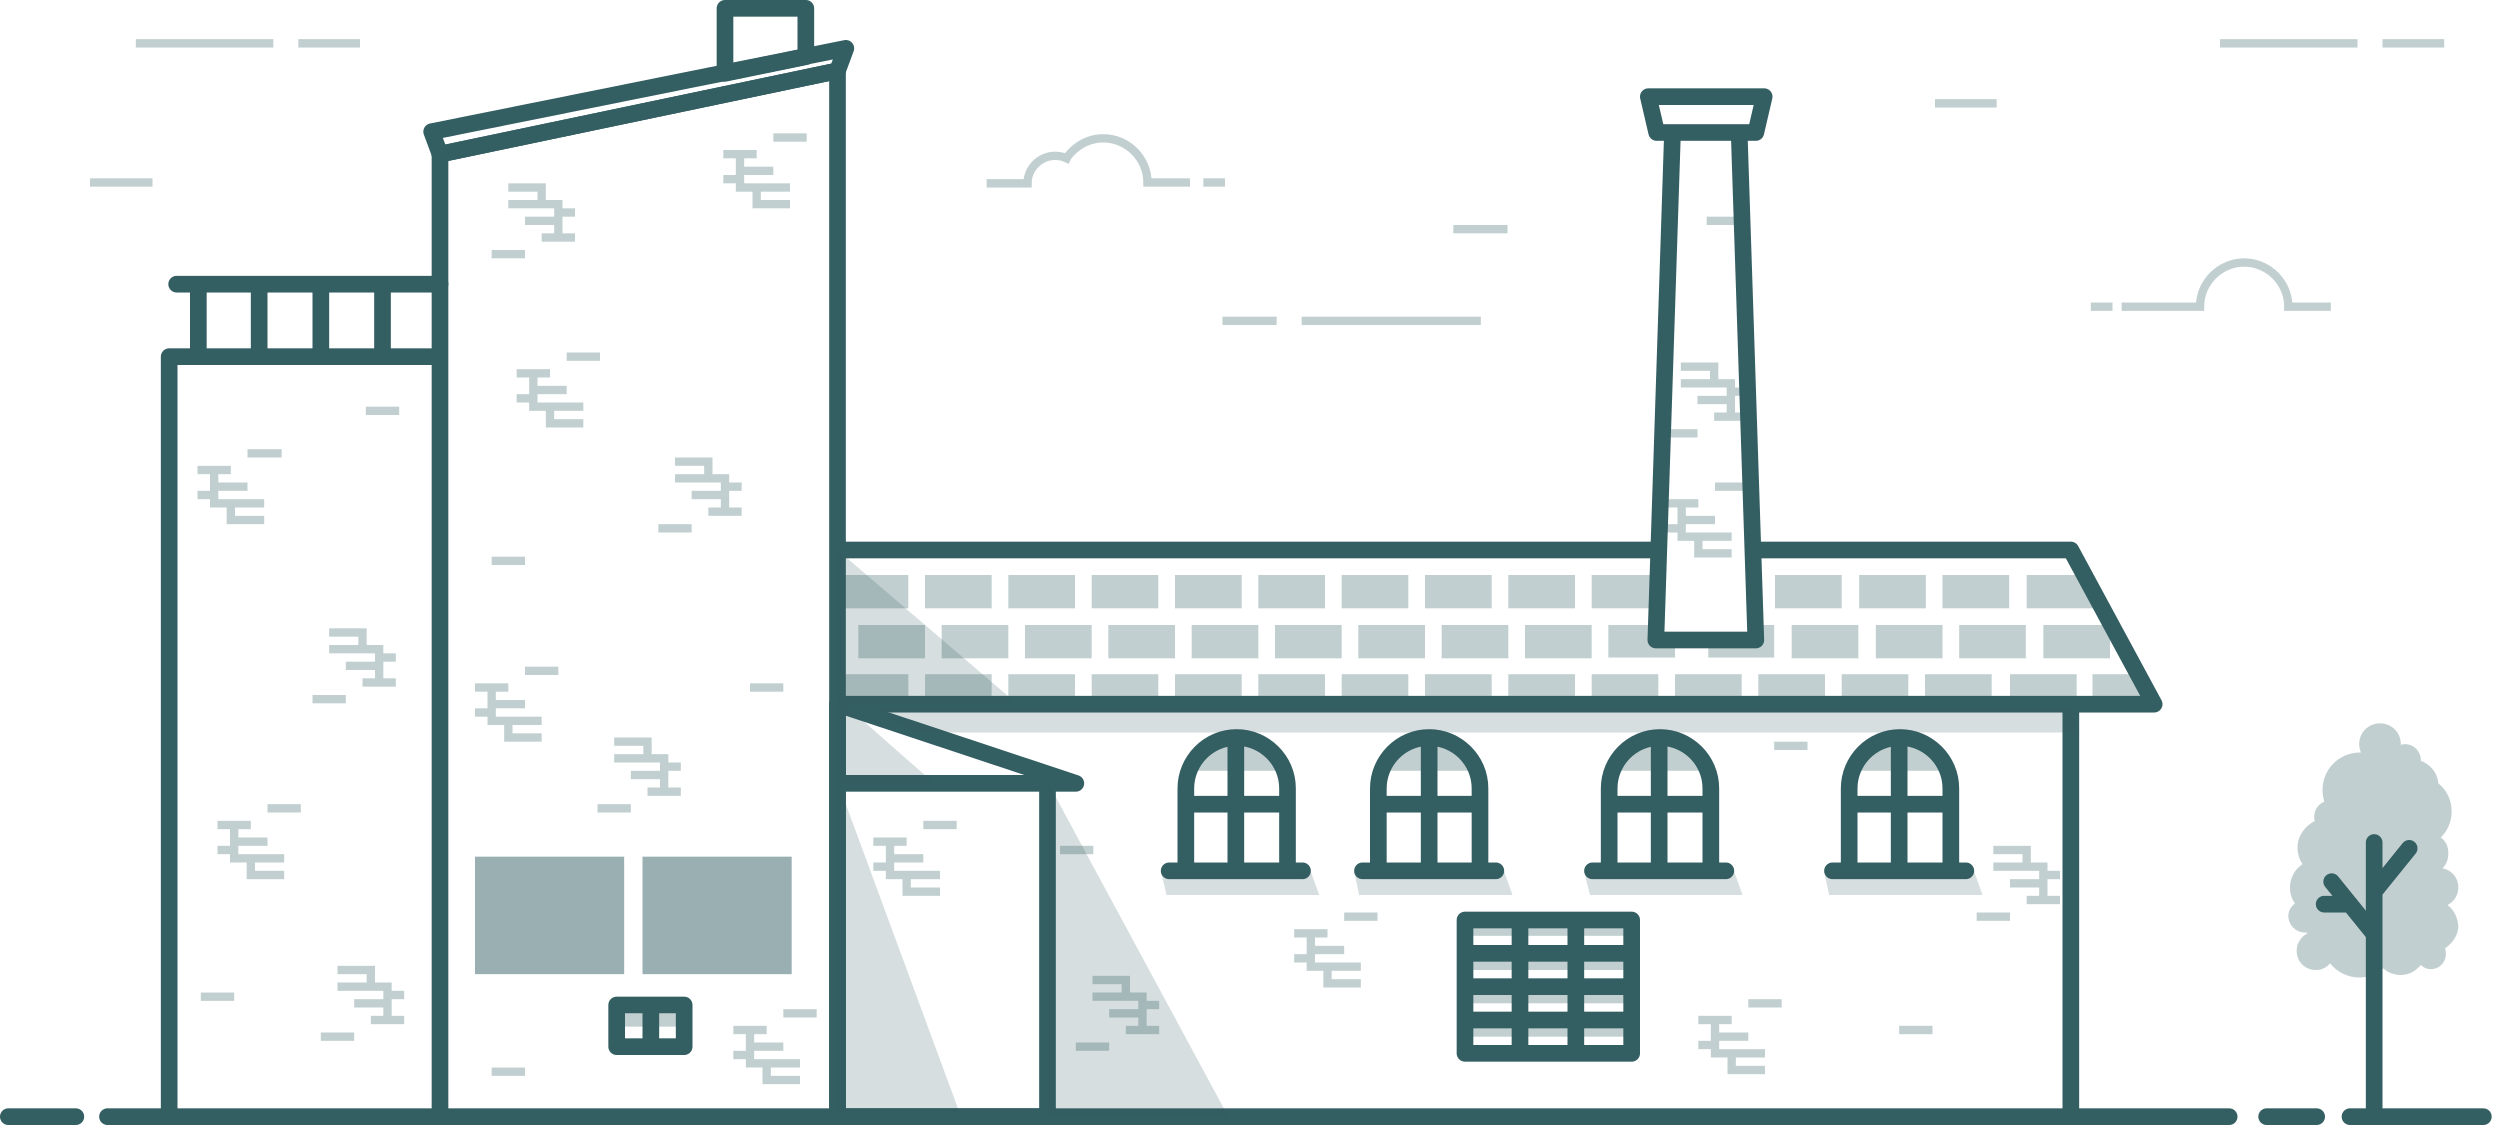 <svg xmlns="http://www.w3.org/2000/svg" width="300px" height="135px" viewBox="0 0 300 135"><path fill="#C2CFD0" d="M101 69h8v4h-8zM111 69h8v4h-8zM121 69h8v4h-8zM131 69h8v4h-8zM141 69h8v4h-8zM151 69h8v4h-8zM161 69h8v4h-8zM171 69h8v4h-8zM181 69h8v4h-8zM191 69h8v4h-8zM101 80.9h8v4h-8zM111 80.9h8v4h-8zM121 80.9h8v4h-8zM131 80.9h8v4h-8zM141 80.9h8v4h-8zM151 80.9h8v4h-8zM161 80.9h8v4h-8zM171 80.9h8v4h-8zM181 80.9h8v4h-8zM191 80.9h8v4h-8zM201 80.9h8v4h-8zM211 80.9h8v4h-8zM221 80.9h8v4h-8zM231 80.9h8v4h-8zM241.2 80.9h8v4h-8zM259.1 84.8h-8v-3.9h5.4zM213 69h8v4h-8zM103 75h8v4h-8zM113 75h8v4h-8zM123 75h8v4h-8zM133 75h8v4h-8zM143 75h8v4h-8zM153 75h8v4h-8zM163 75h8v4h-8zM173 75h8v4h-8zM183 75h8v4h-8zM201 78.9h-8V75h6.1l-.3 1.1 2.2.6zM215 75h8v4h-8zM212.9 78.9H205v-1.7h5.1l.1-2.2h2.7zM223.1 69h8v4h-8zM225.1 75h8v4h-8zM233.1 69h8v4h-8zM235.1 75h8v4h-8zM243.2 69h8v4h-8zM245.2 75h8v4h-8z"/><path fill="none" stroke="#335E62" stroke-width="2" stroke-linecap="round" stroke-linejoin="round" stroke-miterlimit="10" d="M20.3 42.8h32.5V134H20.3zM100.5 84.5h148V134h-148zM198.3 66h-97.8v18.5h158l-10-18.5h-37.3M100.5 8.5l-47.7 10V134h47.7z"/><path fill="none" stroke="#335E62" stroke-width="2" stroke-linecap="round" stroke-linejoin="round" stroke-miterlimit="10" d="M101.5 5.8l-49.7 10 1 2.7 47.7-10zM52.8 34.1H21.2M23.8 34.1v8.7M31.1 34.1v8.7M38.5 34.1v8.7M45.9 34.1v8.7"/><path fill="none" stroke="#C2CFD0" stroke-miterlimit="10" d="M204.8 26.5h4"/><g fill="none" stroke="#C2CFD0" stroke-miterlimit="10"><path d="M199.8 60.4h4M205.8 58.4h4M201.8 60.4v4h6M203.8 64.4v2h4M201.8 62.4h4M201.8 63.4h-2"/></g><g fill="none" stroke="#C2CFD0" stroke-miterlimit="10"><path d="M57 82.5h4M63 80.5h4M59 82.5v4h6M61 86.5v2h4M59 84.5h4M59 85.5h-2"/></g><g fill="none" stroke="#C2CFD0" stroke-miterlimit="10"><path d="M62 44.8h4M68 42.8h4M64 44.8v4h6M66 48.8v2h4M64 46.8h4M64 47.8h-2"/></g><g fill="none" stroke="#C2CFD0" stroke-miterlimit="10"><path d="M86.8 18.5h4M92.8 16.5h4M88.8 18.5v4h6M90.8 22.5v2h4M88.8 20.5h4M88.8 21.5h-2"/></g><g fill="none" stroke="#C2CFD0" stroke-miterlimit="10"><path d="M23.7 56.4h4M29.7 54.4h4.1M25.7 56.4v4h6M27.7 60.4v2h4M25.7 58.4h4M25.7 59.4h-2"/></g><g fill="none" stroke="#C2CFD0" stroke-miterlimit="10"><path d="M26.1 99h4M32.1 97h4M28.1 99v4h6M30.1 103v2h4M28.1 101h4M28.1 102h-2"/></g><g fill="none" stroke="#C2CFD0" stroke-miterlimit="10"><path d="M104.8 101h4M110.8 99h4M106.8 101v4h6M108.8 105v2h4M106.8 103h4M106.8 104h-2"/></g><g fill="none" stroke="#C2CFD0" stroke-miterlimit="10"><path d="M88 123.6h4M94 121.6h4M90 123.6v4h6M92 127.6v2h4M90 125.6h4M90 126.6h-2"/></g><g fill="none" stroke="#C2CFD0" stroke-miterlimit="10"><path d="M89 61.4h-4M83 63.4h-4M87 61.4v-4h-6M85 57.4v-2h-4M87 59.4h-4M87 58.4h2"/></g><g fill="none" stroke="#C2CFD0" stroke-miterlimit="10"><path d="M81.7 95h-4M75.7 97h-4M79.7 95v-4h-6M77.7 91v-2h-4M79.7 93h-4M79.7 92h2"/></g><g fill="none" stroke="#C2CFD0" stroke-miterlimit="10"><path d="M48.5 122.4h-4M42.5 124.4h-4M46.5 122.4v-4h-6M44.5 118.4v-2h-4M46.5 120.4h-4M46.5 119.4h2"/></g><g fill="none" stroke="#C2CFD0" stroke-miterlimit="10"><path d="M47.5 81.9h-4M41.5 83.9h-4M45.5 81.9v-4h-6M43.5 77.9v-2h-4M45.5 79.9h-4M45.5 78.9h2"/></g><g fill="none" stroke="#C2CFD0" stroke-miterlimit="10"><path d="M139.1 123.6h-4M133.1 125.6h-4M137.1 123.6v-4h-6M135.1 119.6v-2h-4M137.1 121.6h-4M137.1 120.6h2"/></g><g fill="none" stroke="#C2CFD0" stroke-miterlimit="10"><path d="M247.2 108h-4M241.2 110h-4M245.2 108v-4h-6M243.2 104v-2h-4M245.2 106h-4M245.2 105h2"/></g><g fill="none" stroke="#C2CFD0" stroke-miterlimit="10"><path d="M203.8 122.4h4M209.8 120.4h4M205.8 122.4v4h6M207.8 126.4v2h4M205.8 124.4h4M205.8 125.4h-2"/></g><g fill="none" stroke="#C2CFD0" stroke-miterlimit="10"><path d="M155.3 112h4M161.3 110h4M157.3 112v4h6M159.3 116v2h4M157.3 114h4M157.3 115h-2"/></g><g fill="none" stroke="#C2CFD0" stroke-miterlimit="10"><path d="M69 28.5h-4M63 30.5h-4M67 28.5v-4h-6M65 24.5v-2h-4M67 26.5h-4M67 25.5h2"/></g><g fill="none" stroke="#C2CFD0" stroke-miterlimit="10"><path d="M209.7 50h-4M203.7 52h-4M207.7 50v-4h-6M205.7 46v-2h-4M207.7 48h-4M207.7 47h2"/></g><path fill="none" stroke="#335E62" stroke-width="2" stroke-linecap="round" stroke-linejoin="round" stroke-miterlimit="10" d="M210.7 76.8h-12l2-60.9h8zM197.8 11.6h13.9l-1 4.3h-11.9z"/><path fill="#C2CFD0" d="M175.8 110.5h20.1v1.8h-20.1zM175.8 114.6h20.1v1.8h-20.1zM175.8 118.6h20.1v1.8h-20.1zM175.8 122.6h20.1v1.8h-20.1z"/><path fill="none" stroke="#335E62" stroke-width="2" stroke-linecap="round" stroke-linejoin="round" stroke-miterlimit="10" d="M175.8 110.4h20v16h-20zM182.4 110.5v15.9M189.1 110.5v15.9M195.8 122.4h-20M195.8 118.4h-20M195.8 114.4h-20"/><path fill="#C2CFD0" d="M74 121.6h8.1v1.6H74z"/><path fill="none" stroke="#335E62" stroke-width="2" stroke-linecap="round" stroke-linejoin="round" stroke-miterlimit="10" d="M74 120.6h8.1v5H74zM78.1 121.6v4M100.5 84.5l28.6 9.5h-28.6zM100.5 94h25.2v40h-25.2z"/><path fill="#C2CFD0" d="M142.3 92.5h12l-2.6-3h-7.2z"/><path fill="none" stroke="#335E62" stroke-width="2" stroke-linecap="round" stroke-linejoin="round" stroke-miterlimit="10" d="M154.4 104.5h-12.1v-9.9c0-3.3 2.7-6.1 6.1-6.1 3.3 0 6.1 2.7 6.1 6.1v9.9zM142.3 96.5h12M148.3 89.5v15M140.3 104.5h16"/><path fill="#C2CFD0" d="M165.4 92.5h12.1l-2.7-3h-7.1z"/><path fill="none" stroke="#335E62" stroke-width="2" stroke-linecap="round" stroke-linejoin="round" stroke-miterlimit="10" d="M177.5 104.5h-12.1v-9.9c0-3.3 2.7-6.1 6.1-6.1 3.3 0 6.1 2.7 6.1 6.1v9.9zM165.5 96.5h12M171.5 89.5v15M163.5 104.5h16"/><path fill="#C2CFD0" d="M193.1 92.5h12l-2.6-3h-7.2z"/><path fill="none" stroke="#335E62" stroke-width="2" stroke-linecap="round" stroke-linejoin="round" stroke-miterlimit="10" d="M205.2 104.5h-12.1v-9.9c0-3.3 2.7-6.1 6.1-6.1 3.3 0 6.1 2.7 6.1 6.1v9.9zM193.1 96.5h12M199.1 89.5v15M191.1 104.5h16"/><path fill="#C2CFD0" d="M221.8 92.5h12.1l-2.7-3h-7.1z"/><path fill="none" stroke="#335E62" stroke-width="2" stroke-linecap="round" stroke-linejoin="round" stroke-miterlimit="10" d="M234 104.5h-12.1v-9.9c0-3.3 2.7-6.1 6.1-6.1 3.3 0 6.1 2.7 6.1 6.1v9.9zM221.9 96.5h12M227.9 89.5v15M219.9 104.5h16"/><path fill="#99AFB1" d="M57 102.8h17.9v14.1H57zM77.1 102.8H95v14.1H77.1z"/><path fill="none" stroke="#335E62" stroke-width="2" stroke-linecap="round" stroke-linejoin="round" stroke-miterlimit="10" d="M20.3 134h-7.4M9.1 134H1M267.5 134h-19M278 134h-6M298 134h-16M87 1h9.7v5.8l-9.7 2z"/><path fill="none" stroke="#C2CFD0" stroke-miterlimit="10" d="M90 82.5h4M59 67.3h4M59 128.6h4M24.1 119.6h4M43.9 49.3h4M127.2 102h4M227.9 123.6h4M212.9 89.5h4M16.3 5.2h16.5M35.8 5.2h7.4M266.4 5.2h16.5M285.9 5.2h7.4M232.2 12.4h7.4M10.8 21.9h7.5M146.7 38.5h6.5M174.4 27.5h6.5M156.2 38.5h21.5M254.6 36.8h9.4c0-2.9 2.4-5.3 5.3-5.3s5.3 2.4 5.3 5.3h5.1M253.5 36.8h-2.6M147 21.9h-2.6M142.8 21.9h-5.1c0-2.9-2.4-5.3-5.3-5.3-1.8 0-3.3.9-4.3 2.2l-.1.2c-.4-.2-.9-.3-1.4-.3-1.8 0-3.3 1.5-3.3 3.3h-4.9"/><path opacity=".2" fill="#335E62" d="M109.8 87.9H249V85H104.8zM140 107.4h18.3l-1-2.8h-18zM163.1 107.4h18.4l-1-2.8h-18zM190.8 107.4h18.3l-1-2.8h-18zM219.5 107.4h18.4l-1-2.8h-18zM125.8 94l21.6 40h-21.6zM100.5 66l21.6 18.5h-21.6zM100.5 93.8l14.6 39.6h-14.6z"/><path opacity=".2" fill="#335E62" d="M100.5 83.8L112.1 94h-11.6z"/><path fill="#C2CFD0" d="M293.7 108.6c.8-.4 1.3-1.2 1.3-2.1 0-1.2-.8-2.1-1.9-2.3.5-.5.7-1.1.7-1.8 0-.8-.3-1.5-.9-1.9.8-.8 1.3-1.9 1.3-3.1 0-1.4-.6-2.6-1.6-3.4-.1-1.3-1-2.3-2.1-2.7v-.1c0-1-.8-1.9-1.9-1.9-.2 0-.3 0-.5.1v-.1c0-1.4-1.1-2.5-2.5-2.5s-2.5 1.1-2.5 2.5c0 .4.1.7.2 1h-.1c-2.5 0-4.5 2-4.5 4.5 0 .5.1.9.2 1.4-.7.3-1.2 1-1.2 1.8 0 .2 0 .4.1.5-1.2.6-2.1 1.8-2.1 3.2 0 .7.2 1.4.6 2-.9.6-1.5 1.6-1.5 2.8 0 .7.2 1.4.6 1.9-.5.4-.8.9-.8 1.5 0 1.1.9 2 2 2h.2s0 .1.1.1c-.8.4-1.3 1.2-1.3 2.1 0 1.3 1 2.3 2.3 2.3.7 0 1.3-.3 1.7-.8.8 1 2.1 1.7 3.5 1.7 1.1 0 2.1-.4 2.9-1.1.5.5 1.3.8 2.1.8 1 0 1.8-.5 2.4-1.2.3.3.7.5 1.2.5 1 0 1.8-.8 1.8-1.8 0-.2 0-.5-.1-.7.9-.6 1.6-1.6 1.6-2.7-.1-1-.5-1.9-1.3-2.5z"/><path fill="none" stroke="#335E62" stroke-width="2" stroke-linecap="round" stroke-linejoin="round" stroke-miterlimit="10" d="M284.9 101.1V134M284.9 107l4.2-5.2M284.9 112.1l-5.1-6.3M282 108.5h-3.1"/></svg>